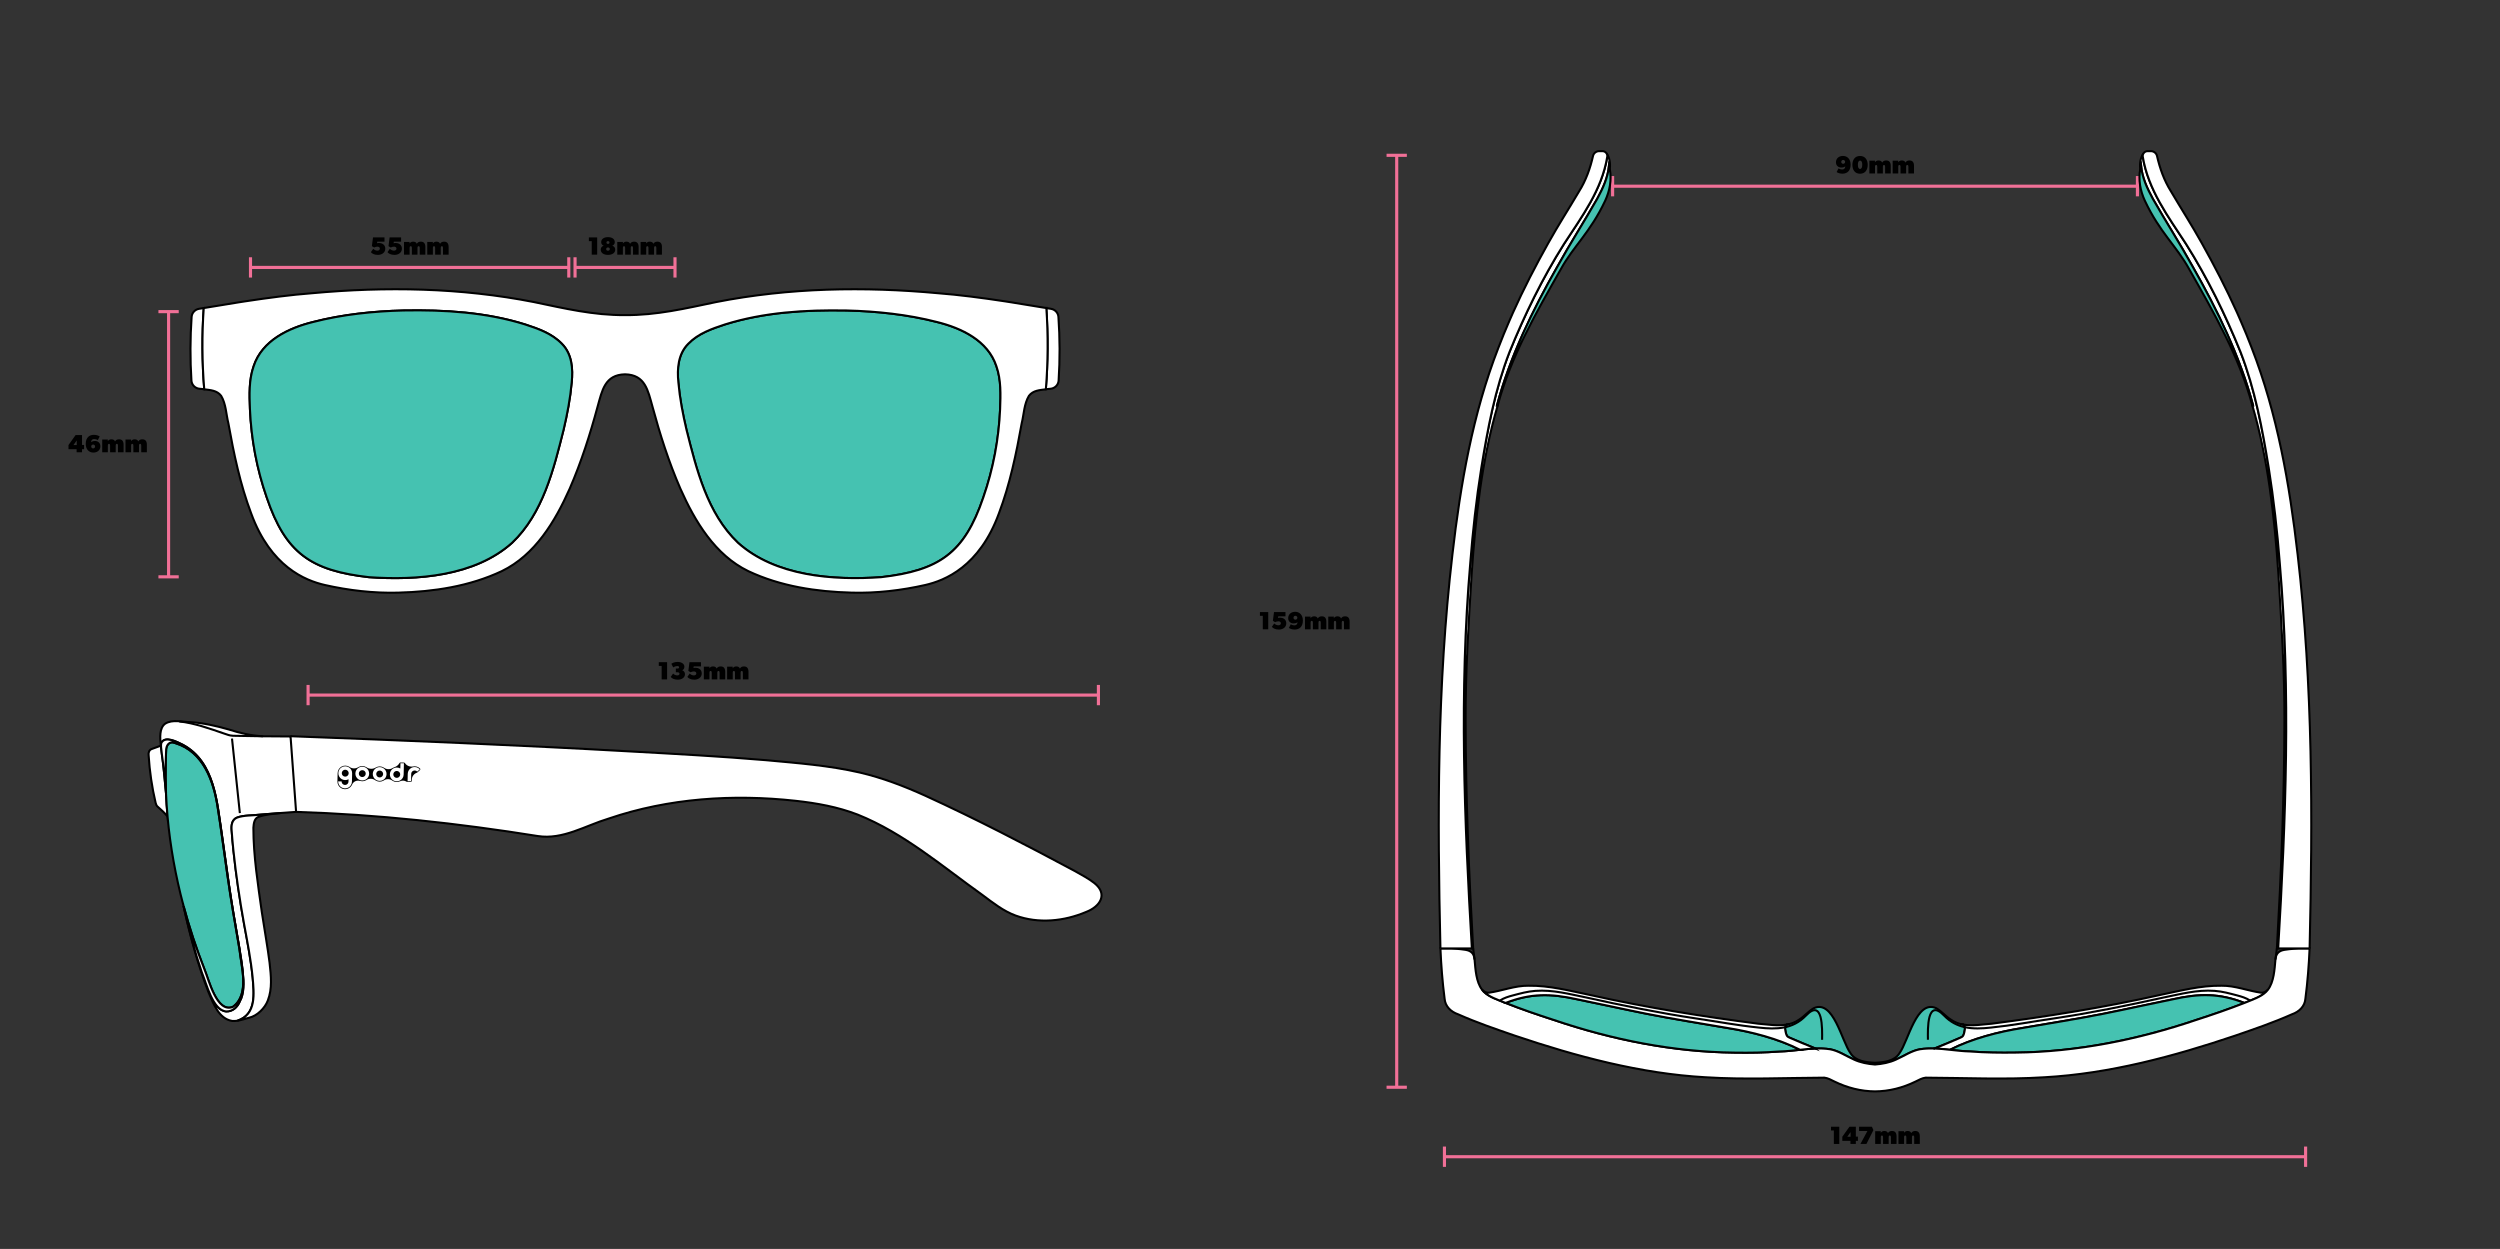 <svg xmlns="http://www.w3.org/2000/svg" viewBox="0 0 1201 600">
  <rect x="0" y="0" width="1201" height="600" fill="#333333" stroke="none"/>
  <defs>
    <style>
      .cls-1 {
        fill: #45c2b1;
      }

      .cls-1, .cls-2, .cls-3 {
        stroke: #000;
      }

      .cls-1, .cls-2, .cls-3, .cls-4 {
        stroke-miterlimit: 10;
      }

      .cls-5 {
        isolation: isolate;
      }

      .cls-2 {
        fill: #fff;
      }

      .cls-3, .cls-4 {
        fill: none;
      }

      .cls-6 {
        fill: #f17097;
      }

      .cls-4 {
        stroke: #f17097;
        stroke-width: 1.5px;
      }
    </style>
  </defs>
  <g id="Measurements">
    <g class="cls-5">
      <path d="M36.32,209h3.08v4.74h1v2.04h-1v1.5h-2.6v-1.5h-3.9v-1.98l3.42-4.8ZM36.86,211.58l-1.56,2.22h1.56v-2.22Z"></path>
      <path d="M45.26,210.91c-.45,0-.82.12-1.08.38-.27.25-.42.63-.42,1.15.12-.12.66-.6,1.92-.6s2.54.84,2.54,2.52-1.22,3.06-3.36,3.06c-1.13,0-2.09-.44-2.75-1.25-.58-.71-.93-1.71-.93-2.95,0-1.52.46-2.73,1.34-3.48.65-.55,1.53-.85,2.62-.85,1.26,0,2.28.43,2.76.79l-.9,1.74s-.84-.5-1.74-.5ZM45.68,214.5c0-.52-.4-.94-.94-.94s-.92.42-.92.94.38.92.92.92.94-.42.94-.92Z"></path>
      <path d="M51.8,211.16l-.03.77h0c.34-.47.88-.89,1.66-.89s1.5.18,1.82,1.02c.46-.72,1-1.02,1.96-1.02,1.5,0,2.16.96,2.16,2.58v3.66h-2.7v-3.12c0-.6-.12-.94-.54-.94s-.54.34-.54.94v3.12h-2.7v-3.12c0-.6-.12-.94-.54-.94s-.54.34-.54.94v3.12h-2.7v-6.12h2.7Z"></path>
      <path d="M62.98,211.16l-.03.77h0c.34-.47.88-.89,1.66-.89s1.5.18,1.82,1.02c.46-.72,1-1.02,1.96-1.02,1.5,0,2.16.96,2.16,2.58v3.66h-2.7v-3.12c0-.6-.12-.94-.54-.94s-.54.34-.54.94v3.12h-2.7v-3.12c0-.6-.12-.94-.54-.94s-.54.34-.54.94v3.12h-2.7v-6.12h2.7Z"></path>
    </g>
    <g class="cls-5">
      <path d="M282.89,115.85v-1.8h3.99v8.28h-2.61v-6.48h-1.38Z"></path>
      <path d="M290.03,118.04c-.66-.22-1.22-.76-1.22-1.72,0-1.62,1.5-2.4,3.26-2.4s3.27.78,3.27,2.4c0,.96-.58,1.5-1.23,1.72.9.26,1.44.92,1.44,1.88,0,1.74-1.64,2.53-3.48,2.53s-3.48-.79-3.48-2.53c0-.96.54-1.62,1.44-1.88ZM292.07,120.44c.48,0,.88-.28.88-.78s-.4-.78-.88-.78-.86.26-.86.78.38.78.86.78ZM292.07,117.17c.46,0,.72-.24.72-.66s-.26-.66-.72-.66-.72.24-.72.66.28.66.72.66Z"></path>
      <path d="M299.25,116.21l-.03.77h0c.34-.47.88-.89,1.65-.89s1.5.18,1.82,1.02c.46-.72.99-1.02,1.95-1.02,1.5,0,2.16.96,2.16,2.58v3.66h-2.7v-3.12c0-.6-.12-.94-.54-.94s-.54.34-.54.94v3.12h-2.7v-3.12c0-.6-.12-.94-.54-.94s-.54.34-.54.94v3.12h-2.7v-6.12h2.7Z"></path>
      <path d="M310.43,116.21l-.03.77h0c.34-.47.88-.89,1.66-.89s1.5.18,1.82,1.02c.46-.72,1-1.02,1.96-1.02,1.5,0,2.16.96,2.16,2.58v3.66h-2.7v-3.12c0-.6-.12-.94-.54-.94s-.54.34-.54.94v3.12h-2.7v-3.12c0-.6-.12-.94-.54-.94s-.54.34-.54.94v3.12h-2.7v-6.12h2.7Z"></path>
    </g>
    <g class="cls-5">
      <path d="M181.29,120.41c.48,0,1.2-.24,1.2-.96s-.66-.96-1.2-.96-1.14.18-1.56.42l-1.08-.66.54-4.2h5.52v2.04h-3.48l-.12.78c.18-.06.42-.14,1.02-.14,1.2,0,2.96.68,2.96,2.72s-1.82,3.01-3.56,3.01-2.88-.67-3.36-1.33l1.14-1.62c.54.66,1.5.9,1.98.9Z"></path>
      <path d="M189.27,120.41c.48,0,1.2-.24,1.2-.96s-.66-.96-1.2-.96-1.14.18-1.56.42l-1.08-.66.54-4.2h5.52v2.04h-3.48l-.12.78c.18-.06.42-.14,1.02-.14,1.2,0,2.96.68,2.96,2.72s-1.82,3.01-3.56,3.01-2.88-.67-3.36-1.33l1.14-1.62c.54.66,1.5.9,1.98.9Z"></path>
      <path d="M196.77,116.21l-.03.77h0c.34-.47.88-.89,1.66-.89s1.5.18,1.82,1.02c.46-.72,1-1.02,1.96-1.02,1.5,0,2.16.96,2.16,2.58v3.66h-2.7v-3.12c0-.6-.12-.94-.54-.94s-.54.34-.54.94v3.12h-2.7v-3.12c0-.6-.12-.94-.54-.94s-.54.34-.54.94v3.12h-2.7v-6.12h2.7Z"></path>
      <path d="M207.95,116.21l-.03.77h0c.34-.47.88-.89,1.66-.89s1.5.18,1.82,1.02c.46-.72,1-1.02,1.96-1.02,1.5,0,2.16.96,2.16,2.58v3.66h-2.7v-3.12c0-.6-.12-.94-.54-.94s-.54.34-.54.94v3.12h-2.7v-3.12c0-.6-.12-.94-.54-.94s-.54.34-.54.94v3.12h-2.7v-6.12h2.7Z"></path>
    </g>
    <g class="cls-5">
      <path d="M884.96,81.43c.9,0,1.5-.52,1.5-1.54-.12.12-.66.6-1.92.6s-2.55-.84-2.55-2.52,1.23-3.06,3.36-3.06,3.69,1.56,3.69,4.2-1.38,4.33-3.96,4.33c-1.26,0-2.28-.43-2.76-.79l.9-1.74s.84.52,1.74.52ZM886.4,77.77c0-.52-.4-.94-.94-.94s-.92.42-.92.94.38.92.92.92.94-.42.94-.92Z"></path>
      <path d="M889.88,79.19c0-2.22,1.08-4.27,3.68-4.27s3.69,2.05,3.69,4.27-1.08,4.27-3.69,4.27-3.68-2.05-3.68-4.27ZM894.62,79.15c0-1.08-.24-1.98-1.05-1.98s-1.04.9-1.04,1.98.24,2,1.04,2,1.05-.92,1.05-2Z"></path>
      <path d="M900.74,77.2l-.03.77h0c.34-.47.88-.89,1.66-.89s1.5.18,1.82,1.02c.46-.72,1-1.02,1.96-1.02,1.5,0,2.16.96,2.16,2.58v3.66h-2.7v-3.12c0-.6-.12-.94-.54-.94s-.54.34-.54.94v3.12h-2.7v-3.12c0-.6-.12-.94-.54-.94s-.54.34-.54.94v3.12h-2.7v-6.12h2.7Z"></path>
      <path d="M911.92,77.2l-.03.77h0c.34-.47.88-.89,1.66-.89s1.5.18,1.82,1.02c.46-.72,1-1.02,1.96-1.02,1.5,0,2.16.96,2.16,2.58v3.66h-2.7v-3.12c0-.6-.12-.94-.54-.94s-.54.34-.54.94v3.12h-2.7v-3.12c0-.6-.12-.94-.54-.94s-.54.34-.54.94v3.12h-2.7v-6.12h2.7Z"></path>
    </g>
    <g class="cls-5">
      <path d="M879.61,543.08v-1.8h3.99v8.28h-2.62v-6.48h-1.38Z"></path>
    </g>
    <g class="cls-5">
      <path d="M888.47,541.28h3.08v4.74h1v2.04h-1v1.5h-2.6v-1.5h-3.9v-1.98l3.42-4.8ZM889.01,543.86l-1.56,2.22h1.56v-2.22Z"></path>
    </g>
    <g class="cls-5">
      <path d="M893.09,541.28h6.18l.72,1.62-3.36,6.66h-2.88l3.36-6.24h-4.02v-2.04Z"></path>
      <path d="M903.53,543.44l-.03.77h0c.34-.47.88-.89,1.66-.89s1.5.18,1.82,1.02c.46-.72,1-1.02,1.96-1.02,1.5,0,2.16.96,2.16,2.58v3.66h-2.7v-3.12c0-.6-.12-.94-.54-.94s-.54.34-.54.94v3.12h-2.7v-3.12c0-.6-.12-.94-.54-.94s-.54.34-.54.94v3.12h-2.7v-6.12h2.7Z"></path>
      <path d="M914.71,543.44l-.03.77h0c.34-.47.88-.89,1.66-.89s1.5.18,1.82,1.02c.46-.72,1-1.02,1.96-1.02,1.5,0,2.16.96,2.16,2.58v3.66h-2.7v-3.12c0-.6-.12-.94-.54-.94s-.54.34-.54.94v3.12h-2.7v-3.12c0-.6-.12-.94-.54-.94s-.54.34-.54.94v3.12h-2.7v-6.12h2.7Z"></path>
    </g>
    <g class="cls-5">
      <path d="M605.27,295.84v-1.8h3.99v8.28h-2.62v-6.48h-1.38Z"></path>
      <path d="M614.13,300.4c.48,0,1.2-.24,1.2-.96s-.66-.96-1.2-.96-1.14.18-1.56.42l-1.08-.66.54-4.2h5.52v2.04h-3.48l-.12.78c.18-.06.42-.14,1.02-.14,1.2,0,2.96.68,2.96,2.72s-1.82,3.01-3.56,3.01-2.88-.67-3.36-1.33l1.14-1.62c.54.66,1.5.9,1.98.9Z"></path>
      <path d="M621.81,300.43c.9,0,1.5-.52,1.5-1.54-.12.12-.66.6-1.92.6s-2.55-.84-2.55-2.52,1.24-3.06,3.36-3.06,3.7,1.56,3.7,4.2-1.38,4.33-3.96,4.33c-1.26,0-2.28-.43-2.76-.79l.9-1.74s.84.52,1.74.52ZM623.25,296.77c0-.52-.4-.94-.94-.94s-.92.42-.92.94.38.92.92.92.94-.42.94-.92Z"></path>
      <path d="M629.61,296.2l-.03.77h0c.34-.47.88-.89,1.66-.89s1.5.18,1.82,1.02c.46-.72,1-1.02,1.96-1.02,1.5,0,2.16.96,2.16,2.58v3.66h-2.7v-3.12c0-.6-.12-.94-.54-.94s-.54.34-.54.94v3.12h-2.7v-3.12c0-.6-.12-.94-.54-.94s-.54.34-.54.94v3.12h-2.7v-6.12h2.7Z"></path>
      <path d="M640.79,296.2l-.03.77h0c.34-.47.88-.89,1.66-.89s1.5.18,1.82,1.02c.46-.72,1-1.02,1.96-1.02,1.5,0,2.16.96,2.16,2.58v3.66h-2.7v-3.12c0-.6-.12-.94-.54-.94s-.54.34-.54.94v3.12h-2.7v-3.12c0-.6-.12-.94-.54-.94s-.54.34-.54.94v3.12h-2.7v-6.12h2.7Z"></path>
    </g>
    <g class="cls-5">
      <path d="M316.48,319.91v-1.8h3.99v8.28h-2.61v-6.48h-1.38Z"></path>
      <path d="M325.4,324.47c.54,0,1.04-.3,1.04-.78s-.38-.72-.92-.72h-.84v-1.8h.84c.42,0,.72-.18.72-.6s-.36-.6-.84-.6-1.2.12-1.98.66l-.9-1.74c.6-.42,1.44-.9,3.08-.9s3.18.84,3.18,2.28c0,.96-.44,1.44-1.04,1.74.78.24,1.32.96,1.32,1.86,0,1.8-1.74,2.65-3.48,2.65s-2.89-.67-3.36-1.33l1.14-1.62c.54.66,1.5.9,2.04.9Z"></path>
      <path d="M333.32,324.47c.48,0,1.2-.24,1.2-.96s-.66-.96-1.2-.96-1.14.18-1.56.42l-1.08-.66.54-4.2h5.52v2.04h-3.48l-.12.78c.18-.06.42-.14,1.02-.14,1.2,0,2.96.68,2.96,2.72s-1.82,3.01-3.56,3.01-2.88-.67-3.36-1.33l1.14-1.62c.54.66,1.5.9,1.98.9Z"></path>
      <path d="M340.82,320.27l-.03.77h0c.34-.47.88-.89,1.66-.89s1.5.18,1.82,1.02c.46-.72,1-1.02,1.96-1.02,1.5,0,2.16.96,2.16,2.58v3.66h-2.7v-3.12c0-.6-.12-.94-.54-.94s-.54.34-.54.94v3.12h-2.7v-3.12c0-.6-.12-.94-.54-.94s-.54.34-.54.94v3.12h-2.7v-6.12h2.7Z"></path>
      <path d="M352,320.27l-.03.77h0c.34-.47.88-.89,1.66-.89s1.5.18,1.82,1.02c.46-.72,1-1.02,1.96-1.02,1.5,0,2.16.96,2.16,2.58v3.66h-2.7v-3.12c0-.6-.12-.94-.54-.94s-.54.34-.54.94v3.12h-2.7v-3.12c0-.6-.12-.94-.54-.94s-.54.34-.54.94v3.12h-2.7v-6.12h2.7Z"></path>
    </g>
  </g>
  <g id="Layer_5">
    <g>
      <line class="cls-4" x1="80.99" y1="149.71" x2="80.99" y2="277.11"></line>
      <rect class="cls-6" x="76.11" y="148.96" width="9.75" height="1.5"></rect>
      <rect class="cls-6" x="76.11" y="276.36" width="9.75" height="1.5"></rect>
    </g>
    <g>
      <line class="cls-4" x1="276.25" y1="128.47" x2="324.27" y2="128.47"></line>
      <rect class="cls-6" x="275.5" y="123.59" width="1.5" height="9.75"></rect>
      <rect class="cls-6" x="323.52" y="123.59" width="1.5" height="9.75"></rect>
    </g>
    <g>
      <line class="cls-4" x1="120.34" y1="128.47" x2="273.25" y2="128.47"></line>
      <rect class="cls-6" x="119.59" y="123.59" width="1.5" height="9.75"></rect>
      <rect class="cls-6" x="272.5" y="123.59" width="1.5" height="9.75"></rect>
    </g>
    <g>
      <line class="cls-4" x1="670.98" y1="74.61" x2="670.98" y2="522.31"></line>
      <rect class="cls-6" x="666.1" y="73.86" width="9.75" height="1.5"></rect>
      <rect class="cls-6" x="666.1" y="521.56" width="9.75" height="1.5"></rect>
    </g>
    <g>
      <line class="cls-4" x1="774.7" y1="89.45" x2="1026.82" y2="89.45"></line>
      <rect class="cls-6" x="773.95" y="84.57" width="1.5" height="9.75"></rect>
      <rect class="cls-6" x="1026.07" y="84.57" width="1.5" height="9.75"></rect>
    </g>
    <g>
      <line class="cls-4" x1="693.91" y1="555.69" x2="1107.61" y2="555.69"></line>
      <rect class="cls-6" x="693.16" y="550.81" width="1.5" height="9.75"></rect>
      <rect class="cls-6" x="1106.86" y="550.81" width="1.5" height="9.75"></rect>
    </g>
    <g>
      <line class="cls-4" x1="148" y1="333.92" x2="527.68" y2="333.92"></line>
      <rect class="cls-6" x="147.25" y="329.04" width="1.5" height="9.75"></rect>
      <rect class="cls-6" x="526.93" y="329.04" width="1.5" height="9.75"></rect>
    </g>
  </g>
  <g id="Sunglasses">
    <g>
      <path class="cls-2" d="M504.68,186.76c-.47.04-.93.08-1.38.13-.29.05-.59.09-.89.13,1.05-12.92,1.13-26.08.24-39.03.76.13,1.51.25,2.25.37,1.94.31,3.43,1.91,3.57,3.88.7,10.14.74,20.43.09,30.59-.13,2.09-1.8,3.75-3.88,3.94h0Z"></path>
      <path class="cls-1" d="M480.46,196.51c-.63,14.47-3.29,28.73-8.08,42.48-9.06,26.77-21.22,35.1-49.08,38.29-23.08,1.6-50.83-.42-68.81-16.55-14.77-14.08-19.91-35.25-24.72-54.35-1.74-7.46-3.21-14.96-3.88-22.66-.68-6.54-.15-13.7,4.74-18.58,4.74-4.91,11.31-7.2,17.68-9.29,18.74-5.86,38.68-7.05,58.22-6.7h.17c14.45.37,29.34,1.91,43.42,5.54,11.7,2.89,24.5,8.86,28.56,21.25,2.31,6.6,2.03,13.71,1.78,20.57h0Z"></path>
      <path class="cls-2" d="M98.11,187.02c-.3-.04-.59-.08-.89-.13-.45-.04-.91-.08-1.38-.13-2.09-.18-3.75-1.85-3.88-3.94-.64-10.16-.61-20.45.09-30.59.14-1.96,1.63-3.56,3.57-3.88.74-.12,1.49-.24,2.25-.37-.9,12.95-.81,26.11.24,39.03h0Z"></path>
      <path class="cls-2" d="M502.66,147.99c-5.4-.88-11.29-1.87-16.89-2.76-.79-.13-1.59-.25-2.38-.37-.1-.02-.21-.03-.31-.05-11.1-1.69-22.42-3.18-32.39-3.94-35.57-3.26-71.46-2.67-106.63,4.24-14.67,3.05-28.63,6.4-43.8,6.27-15.16.13-29.12-3.22-43.79-6.27-35.17-6.91-71.06-7.5-106.63-4.24-9.93.75-21.19,2.24-32.24,3.92-.16.02-.31.04-.46.07-.79.12-1.59.24-2.38.37-5.6.89-11.49,1.88-16.89,2.76-.9,12.95-.81,26.11.24,39.03,2.95.4,6.1.5,8.12,3.13,2.35,3.96,2.37,8.74,3.49,13.27,2.61,14.58,5.68,29.29,10.94,43.22,9.38,25.63,26,32.23,35.3,34.38,11.45,2.61,23.64,4.02,35.4,3.69,16.89-.44,34.17-3,49.7-10.34,16.01-7.77,25.63-23.93,32.62-39.62,5.57-12.82,9.8-26.06,13.41-39.44,2.16-7.68,3.46-15.29,13.17-15.48,9.72.19,11.02,7.8,13.18,15.48,3.61,13.38,7.84,26.62,13.41,39.44,6.99,15.69,16.61,31.85,32.62,39.62,15.53,7.34,32.81,9.9,49.7,10.34,11.75.33,23.95-1.08,35.4-3.69,9.3-2.15,25.92-8.75,35.3-34.38,5.26-13.93,8.33-28.64,10.94-43.22,1.11-4.53,1.13-9.31,3.49-13.27,2.02-2.63,5.17-2.73,8.12-3.13,1.05-12.92,1.13-26.08.24-39.03h0ZM274.64,183.72c-.67,7.7-2.14,15.2-3.88,22.66-4.81,19.1-9.95,40.27-24.72,54.35-17.98,16.13-45.73,18.15-68.81,16.55-27.86-3.19-40.02-11.52-49.08-38.29-4.79-13.75-7.45-28.01-8.08-42.48-.26-6.86-.53-13.97,1.78-20.57,4.06-12.39,16.86-18.36,28.56-21.25,14.08-3.63,28.96-5.17,43.42-5.54h.17c19.54-.35,39.48.84,58.22,6.7,6.37,2.09,12.94,4.38,17.68,9.29,4.89,4.88,5.42,12.04,4.74,18.58h0ZM480.46,196.51c-.63,14.47-3.29,28.73-8.08,42.48-9.06,26.77-21.22,35.1-49.08,38.29-23.08,1.6-50.83-.42-68.81-16.55-14.77-14.08-19.91-35.25-24.72-54.35-1.74-7.46-3.21-14.96-3.88-22.66-.68-6.54-.15-13.7,4.74-18.58,4.74-4.91,11.31-7.2,17.68-9.29,18.74-5.86,38.68-7.05,58.22-6.7h.17c14.45.37,29.34,1.91,43.42,5.54,11.7,2.89,24.5,8.86,28.56,21.25,2.31,6.6,2.03,13.71,1.78,20.57h0Z"></path>
      <path class="cls-1" d="M274.64,183.72c-.67,7.7-2.14,15.2-3.88,22.66-4.81,19.1-9.95,40.27-24.72,54.35-17.98,16.13-45.73,18.15-68.81,16.55-27.86-3.19-40.02-11.52-49.08-38.29-4.79-13.75-7.45-28.01-8.08-42.48-.26-6.86-.53-13.97,1.78-20.57,4.06-12.39,16.86-18.36,28.56-21.25,14.08-3.63,28.96-5.17,43.42-5.54h.17c19.54-.35,39.48.84,58.22,6.7,6.37,2.09,12.94,4.38,17.68,9.29,4.89,4.88,5.42,12.04,4.74,18.58h0Z"></path>
    </g>
    <g>
      <g>
        <path class="cls-1" d="M943.71,495.68c-.12.6-.3,1.28-.54,1.72-.3.59-.71.78-1.29,1.06-3.91,1.67-7.96,3.43-12.54,5.25-2.33-.08-4.66,0-6.99.35-4.06.73-7.52,3.18-11.49,4.95-3.16,1.47-6.64,2.12-10.11,2.38-3.46-.26-6.95-.91-10.11-2.38-3.97-1.77-7.43-4.22-11.49-4.95-2.33-.35-4.66-.43-6.99-.35-4.58-1.82-8.62-3.58-12.54-5.25-.58-.28-.99-.47-1.28-1.06-.24-.44-.43-1.12-.54-1.72-.14-.69-.33-1.49-.17-2.24.09-.44.3-.86.71-1.22,2.05-.35,4.02-1.05,5.83-2.3,2.65-1.62,4.52-4.08,7.19-5.58,9.44-4.33,13.38,15.81,17.61,21.6,2.38,3.88,7.54,4.42,11.78,4.62,4.24-.2,9.41-.74,11.78-4.62,4.24-5.79,8.18-25.93,17.62-21.6,2.67,1.5,4.54,3.96,7.19,5.58,1.8,1.25,3.77,1.95,5.82,2.3.41.35.63.77.72,1.22h0c.16.76-.03,1.55-.17,2.24h0Z"></path>
        <path class="cls-3" d="M926.18,499.5c-.08-5.16-.5-20.3,7.84-11.55,2.96,3.06,6.28,4.71,9.86,5.49"></path>
        <path class="cls-3" d="M954.98,505.64s.07-.02.11-.03"></path>
        <path class="cls-3" d="M936.74,504.32l-.12.06"></path>
        <path class="cls-2" d="M1089.48,475.5c-.25.34-.53.66-.84.96-2.63,2.56-6.57,3.75-10.06,5.22-.12.05-.23.09-.35.14-12.09-4.73-21.74-4.57-34.28-1.78-11.08,2.22-22.37,4.78-33.58,7-12.73,2.51-25.64,4.54-38.43,6.75-12.05,1.91-24.47,5.13-35.19,10.53h-.01c-2.48-.28-4.94-.53-7.4-.61,4.58-1.82,8.63-3.58,12.54-5.25.58-.28.99-.47,1.29-1.06.24-.44.42-1.12.54-1.72.14-.69.33-1.48.17-2.23h0c-.09-.46-.31-.88-.72-1.23,4.46.77,9.31-.1,13.77-.45,26.91-3.46,53.8-7.78,80.23-13.67,9.87-2.02,19.94-4.73,30.09-4.56,6.4-.1,12.76,2.5,18.95,3.35,1.19.13,2.31-.45,3.28-1.39h0Z"></path>
        <path class="cls-1" d="M1078.23,481.82c-7.66,3-15.44,5.67-23.26,8.19-27.83,9.43-57.26,15.37-86.76,15.66-7.27.12-14.34.01-21.69-.54-3.29-.08-6.54-.46-9.77-.81,10.72-5.4,23.14-8.62,35.19-10.53,12.79-2.21,25.7-4.24,38.43-6.75,11.21-2.22,22.5-4.78,33.58-7,12.54-2.79,22.19-2.95,34.28,1.78Z"></path>
        <path class="cls-2" d="M1109.53,455.63c-.34,8.05-.98,16.16-2.01,24.1-.27,3.78-3.07,6.36-6.48,7.54-8.96,3.98-18.12,7.11-27.37,10.29-29.43,9.93-60.3,18.23-91.47,19.96-19.01,1.2-38.08.28-57.1.19-1.61.16-3.34,1.1-4.83,1.85-6.16,3.03-12.77,4.7-19.52,4.75-6.75-.05-13.36-1.72-19.52-4.75-1.48-.75-3.21-1.69-4.83-1.85-19.01.09-38.09,1.01-57.09-.19-31.18-1.73-62.04-10.03-91.48-19.96-9.24-3.18-18.41-6.31-27.36-10.29-3.42-1.18-6.22-3.76-6.49-7.54-1.02-7.94-1.66-16.05-2-24.1h5.37s3.81.2,6.65.66c2.83.45,4.13,1.87,4.38,4.66.42,4.66.72,10.77,3.61,14.52,0,.01,0,.02.03.03.25.34.53.66.84.96,2.63,2.56,6.57,3.75,10.07,5.22.12.05.23.09.35.13h.01c7.66,3.01,15.42,5.68,23.24,8.2,27.83,9.43,57.26,15.37,86.76,15.66,7.27.12,14.34.01,21.69-.54,3.29-.08,6.54-.46,9.77-.81h.01c2.48-.28,4.94-.53,7.4-.61,2.33-.08,4.66,0,6.99.35,4.06.73,7.52,3.18,11.49,4.95,3.16,1.47,6.65,2.12,10.11,2.38,3.47-.26,6.95-.91,10.11-2.38,3.97-1.77,7.43-4.22,11.49-4.95,2.33-.35,4.66-.43,6.99-.35,2.46.08,4.92.33,7.4.61h.01c3.23.35,6.48.73,9.77.81,7.35.55,14.42.66,21.69.54,29.5-.29,58.93-6.23,86.76-15.66,7.82-2.52,15.6-5.19,23.26-8.19.12-.05.23-.09.35-.14,3.49-1.47,7.43-2.66,10.06-5.22.31-.3.59-.62.84-.96.03-.01.03-.02.03-.03,2.89-3.75,3.19-9.86,3.61-14.52.25-2.79,1.55-4.21,4.39-4.66,2.83-.46,6.64-.66,6.64-.66h5.38,0Z"></path>
        <path class="cls-3" d="M846.53,505.64s-.07-.02-.11-.03"></path>
        <path class="cls-3" d="M864.88,504.38l-.12-.06"></path>
        <path class="cls-1" d="M864.75,504.32c-3.23.35-6.48.73-9.77.81-7.35.55-14.42.66-21.69.54-29.5-.29-58.93-6.23-86.76-15.66-7.82-2.52-15.58-5.19-23.24-8.2,12.08-4.72,21.73-4.56,34.27-1.77,11.08,2.22,22.36,4.78,33.58,7,12.72,2.51,25.63,4.54,38.43,6.75,12.04,1.91,24.46,5.13,35.18,10.53Z"></path>
        <path class="cls-2" d="M872.16,503.71c-2.46.08-4.92.33-7.4.61h-.01c-10.72-5.4-23.14-8.62-35.18-10.53-12.8-2.21-25.71-4.24-38.43-6.75-11.22-2.22-22.5-4.78-33.58-7-12.54-2.79-22.19-2.95-34.27,1.77h-.01c-.12-.04-.23-.08-.35-.13-3.5-1.47-7.44-2.66-10.07-5.22-.31-.3-.59-.62-.84-.96.97.94,2.09,1.52,3.28,1.39,6.19-.85,12.55-3.45,18.95-3.35,10.15-.17,20.23,2.54,30.1,4.56,26.42,5.89,53.31,10.21,80.23,13.67,4.45.35,9.3,1.22,13.76.45-.41.36-.62.78-.71,1.22-.16.75.03,1.55.17,2.24.11.6.3,1.28.54,1.72.29.59.7.78,1.28,1.06,3.92,1.67,7.96,3.43,12.54,5.25h0Z"></path>
        <path class="cls-3" d="M929.34,503.71c-.17.07-.35.14-.52.21"></path>
        <path class="cls-3" d="M943.16,492.22c-.13-.12-.28-.23-.45-.33"></path>
        <path class="cls-3" d="M872.68,503.92c-.17-.07-.35-.14-.52-.21"></path>
        <path class="cls-3" d="M858.79,491.89c-.17.1-.32.21-.45.33"></path>
        <path class="cls-3" d="M720.61,480.63c1.86-1.21,4.11-1.9,6.28-2.46,3.63-.95,6.83-1.87,10.74-2.16,8.4-.62,16.27,1.56,24.39,3.18,17.45,3.85,35.18,7.46,52.87,10.09,9.98,1.46,20.12,3.37,30.09,4.37,8.42.94,16.26.77,22.51-5.69,8.33-8.75,7.92,6.39,7.84,11.55"></path>
        <path class="cls-3" d="M943.88,493.45c3.96.87,8.22.68,12.64.19,9.97-1,20.12-2.92,30.1-4.37,17.69-2.63,35.42-6.23,52.87-10.09,8.12-1.62,15.99-3.8,24.38-3.17,3.92.29,7.12,1.22,10.75,2.16,2.17.56,4.41,1.25,6.27,2.46"></path>
      </g>
      <path class="cls-2" d="M1094.43,455.63h-.61c2.07-36.32,3.55-72.81,3.62-109.22.1-23.6-1.45-47.44-2.92-70.99-1.89-27.13-4.86-54.52-12.48-80.6h.35c-6.29-23.52-17.06-45.62-28.96-66.59-6.09-11.07-13.05-21.85-19.23-32.74-2.77-5.09-5.06-10.08-5.66-15.83-.15.51-.27,1.01-.36,1.5-.36-2.69.15-5.65,1.53-7.44-.29.46-.42,1.02-.32,1.61,2.69,16.01,12.07,28.46,20.82,41.92,10.32,16.37,18.85,33.84,26.14,51.85,6.92,17.84,10.47,36.72,13.53,55.61,2.43,15.23,4.13,30.53,5.33,45.93,5.32,61.56,2.89,123.42-.78,184.99h0Z"></path>
      <path class="cls-2" d="M1109.54,455.62h-15.1c3.67-61.57,6.1-123.43.78-184.99-1.2-15.4-2.9-30.7-5.33-45.93-3.06-18.89-6.61-37.77-13.53-55.61-7.29-18.01-15.82-35.48-26.14-51.85-8.75-13.46-18.13-25.91-20.82-41.92-.1-.59.03-1.15.32-1.61.03-.05.06-.1.1-.14.41-.58,1.09-.96,1.87-.96h1.62c1.39,0,2.61.96,2.92,2.31,1.35,5.96,3.39,11.75,6.67,16.97,4.94,8.41,10.01,16.25,14.75,24.77,6.13,10.94,11.89,22.09,17.03,33.53.59,1.32,1.17,2.64,1.74,3.97,1.85,4.25,3.61,8.55,5.26,12.88,12.39,31.87,18.21,65.62,22.11,99.4,7.35,63.07,7.23,125.96,5.75,189.18h0Z"></path>
      <path class="cls-2" d="M707.09,455.63h.61c-2.07-36.32-3.55-72.81-3.62-109.22-.1-23.6,1.45-47.44,2.92-70.99,1.89-27.13,4.86-54.52,12.48-80.6h-.35c6.29-23.52,17.06-45.62,28.96-66.59,6.09-11.07,13.05-21.85,19.23-32.74,2.77-5.09,5.06-10.08,5.66-15.83.15.51.27,1.01.36,1.5.36-2.69-.15-5.65-1.53-7.44.29.46.42,1.02.32,1.61-2.69,16.01-12.07,28.46-20.82,41.92-10.32,16.37-18.85,33.84-26.14,51.85-6.92,17.84-10.47,36.72-13.53,55.61-2.43,15.23-4.13,30.53-5.33,45.93-5.32,61.56-2.89,123.42.78,184.99h0Z"></path>
      <path class="cls-2" d="M691.98,455.62h15.1c-3.67-61.57-6.1-123.43-.78-184.99,1.2-15.4,2.9-30.7,5.33-45.93,3.06-18.89,6.61-37.77,13.53-55.61,7.29-18.01,15.82-35.48,26.14-51.85,8.75-13.46,18.13-25.91,20.82-41.92.1-.59-.03-1.15-.32-1.61-.03-.05-.06-.1-.1-.14-.41-.58-1.09-.96-1.87-.96h-1.62c-1.39,0-2.61.96-2.92,2.31-1.35,5.96-3.39,11.75-6.67,16.97-4.94,8.41-10.01,16.25-14.75,24.77-6.13,10.94-11.89,22.09-17.03,33.53-.59,1.32-1.17,2.64-1.74,3.97-1.85,4.25-3.61,8.55-5.26,12.88-12.39,31.87-18.21,65.62-22.11,99.4-7.35,63.07-7.23,125.96-5.75,189.18h0Z"></path>
      <path class="cls-1" d="M1082.39,194.82h-.35c-6.29-23.52-18.49-44.62-30.39-65.59-6.09-11.07-14.12-17.59-21.23-32.74-2.24-4.78-3.22-10.22-2.24-15.32h0c.09-.5.21-1,.36-1.51.6,5.75,2.89,10.74,5.66,15.83,6.18,10.89,13.14,21.67,19.23,32.74,11.9,20.97,22.67,43.07,28.96,66.59Z"></path>
      <path class="cls-1" d="M719.13,194.82h.35c6.29-23.52,18.49-44.62,30.39-65.59,6.09-11.07,14.12-17.59,21.23-32.74,2.24-4.78,3.22-10.22,2.24-15.32h0c-.09-.5-.21-1-.36-1.51-.6,5.75-2.89,10.74-5.66,15.83-6.18,10.89-13.14,21.67-19.23,32.74-11.9,20.97-22.67,43.07-28.96,66.59Z"></path>
      <line class="cls-3" x1="708.38" y1="460.95" x2="707.7" y2="455.63"></line>
      <line class="cls-3" x1="1093.12" y1="460.95" x2="1093.82" y2="455.63"></line>
    </g>
    <g>
      <path class="cls-2" d="M139.57,353.67c54.24,2.04,108.69,4.24,163.01,7.31,21.73,1.2,43.8,2.39,65.58,4.23,15.11,1.41,30.02,2.51,44.84,5.91,10.9,2.55,21.26,6.52,31.41,11.11,24.71,11.3,48.3,23.58,72.13,36.33,3.13,1.81,6.4,3.47,9.21,5.69,6.7,5.37,2.65,11.31-3.92,13.83-10.64,4.53-22.96,5.75-33.92,1.76-5.85-2.14-10.91-6.14-15.91-9.87-19.37-13.8-37.68-29.68-59.99-38.64-9.56-3.69-19.67-5.51-29.82-6.62-29.98-3.29-60.98-1.29-89.79,8.54-11.18,3.35-21.99,10.28-34.05,8.39-38.36-6.14-77.16-10.41-116.1-11.6"></path>
      <g>
        <path class="cls-2" d="M139.58,353.82l2.66,36.21-7.62.56c-3.35.25-6.69.51-9.78.78-3.49.46-7.66.18-10.93,1.39-2.61,1.02-2.88,3.91-2.61,6.41.22,3.07.5,6.19.83,9.35,1.26,11.8,3.03,23.79,5.13,35.37,1.56,8.47,3.26,17.07,4.1,25.57.67,7.82,1.97,17.87-7.33,20.9-.85.13-1.7.18-2.54.1-6.4-1.06-8.95-8.31-11.24-13.59-5.17-13.36-9.05-27.59-12.11-41.72.01.06.03.11.05.16,2.33,10.62,5.3,21.71,8.75,31.81,2.27,5.55,5.26,18.23,11.71,18.77,3.04.07,5.27-1.94,6.49-4.7,2.27-4.15,1.9-9.18,1.53-13.65-.38-4.06-1.01-8.04-1.68-12.07-1.8-10.36-3.64-20.78-5.13-31.24-1.13-7.7-2.16-15.29-3.25-23.06-2.38-15.35-3.31-35.2-18.94-43.46-2.65-1.29-8.47-4.44-10.22-.74-.13.65-.13,1.31-.09,1.98-.04-.24-.07-.49-.09-.74-.46-3.92-.7-8.47,2.03-10.52,3.57-2.29,8.34-.79,12.35-.77,6.01.38,12.36,1.83,18.22,3.51,5.35,1.74,10.66,2.97,16.37,3.27h.06c4.44.05,8.87.07,13.28.1v.02Z"></path>
        <path class="cls-2" d="M80.49,392.26c-1.25-1.59-3.3-3.5-4.9-4.87-.35-.27-.72-1.16-.84-1.75-1.73-7.36-2.89-15.23-3.35-22.77-.2-1.23.25-2.58,1.41-3.02,1.25-.42,3-1.05,4.47-1.62.03.25.06.5.09.74v.04c.15,1.16.29,2.25.37,3.16.92,6.07,1.36,12.55,2.01,18.81.16,3.77.4,7.54.74,11.29h0Z"></path>
        <path class="cls-2" d="M129.54,462.83c.65,5.91,1.34,12.08-.87,17.81-1.34,3.6-5.13,7.44-8.99,8.27-1.78.45-3.71,1.16-5.65,1.46,9.3-3.03,8-13.08,7.33-20.9-.84-8.5-2.54-17.1-4.1-25.57-2.1-11.58-3.88-23.57-5.13-35.37-.32-3.16-.61-6.28-.83-9.35-.27-2.5,0-5.38,2.61-6.41,3.27-1.21,7.44-.94,10.93-1.39,3.09-.27,6.43-.53,9.78-.78-3.55.43-7.21.63-10.57,1.88-1.91.8-2.16,3.18-2.32,5.17,0,13.58,2.22,27.39,4.09,40.79,1.22,8.13,2.71,16.29,3.73,24.39h-.01Z"></path>
        <path class="cls-3" d="M79.6,366.09c-.26-2.04-.71-4.69-.75-6.41-.09-2.31,1.3-4,4.71-2.91"></path>
        <line class="cls-3" x1="111.45" y1="354.8" x2="115.22" y2="390.61"></line>
        <path class="cls-1" d="M111.96,483.64l-.15.08c-7.68,3-11.44-12.93-13.65-18.22-3.88-9.85-7.22-19.94-9.96-30.19-.12-.49-.22-.99-.34-1.48.07.34.15.68.22,1.03-3.71-13.95-6.29-28.21-7.59-42.6-.33-3.75-.58-7.52-.74-11.29-.21-4.94-.26-9.89-.15-14.84v-.05c.04-1.74.1-3.5.19-5.24-.07-2.68,1.39-5.14,4.45-3.86,13.53,4.11,18.44,18.28,20.35,30.95,1.74,10.81,3.07,21.58,4.63,32.26,1.68,11.98,3.79,23.85,5.81,35.76.88,8.41,4.99,21.83-3.07,27.68h0Z"></path>
        <path class="cls-2" d="M115.15,481.2c-1.22,2.76-3.45,4.77-6.49,4.7-6.45-.54-9.43-13.23-11.71-18.77-3.45-10.1-6.42-21.2-8.75-31.81,2.74,10.26,6.07,20.34,9.96,30.19,2.21,5.29,5.97,21.22,13.65,18.22l.15-.08c8.06-5.85,3.95-19.27,3.07-27.68-2.03-11.91-4.13-23.78-5.81-35.76-1.57-10.67-2.9-21.45-4.63-32.26-1.91-12.67-6.82-26.84-20.35-30.95-3.06-1.28-4.52,1.17-4.45,3.86-.08,1.74-.14,3.5-.19,5.24v.05c-.12,4.95-.07,9.9.15,14.84-.65-6.26-1.1-12.74-2.01-18.81-.08-.92-.22-2-.36-3.16v-.04c-.05-.67-.05-1.33.08-1.98,1.75-3.7,7.57-.55,10.22.74,15.64,8.26,16.56,28.11,18.94,43.46,1.08,7.77,2.12,15.37,3.25,23.06,1.49,10.46,3.33,20.88,5.13,31.24.67,4.03,1.3,8.01,1.68,12.07.38,4.46.75,9.5-1.53,13.65v-.02Z"></path>
        <path class="cls-3" d="M86.15,346.58c7.16.77,14.65,3.46,21.52,5.82,1.71.52,2.31.94,4.25,1.06,4.74.12,9.53.2,14.32.25"></path>
      </g>
    </g>
    <g>
      <path d="M174.9,370.23c-.25-.15-.53-.23-.82-.24-.29,0-.58.06-.83.2s-.47.34-.62.59-.23.53-.24.82c0,.29.06.58.2.83s.34.47.59.62.53.23.82.24.58-.06.83-.2.47-.34.62-.59.23-.53.24-.82c0-.29-.06-.58-.2-.83s-.34-.47-.59-.62Z"></path>
      <path d="M183.26,370.42c-.25-.15-.53-.23-.82-.24-.29,0-.58.06-.83.2s-.47.34-.62.59-.23.53-.24.82c0,.29.06.58.2.83s.34.47.59.62.53.23.82.24.58-.06.83-.2.47-.34.62-.59.23-.53.24-.82c0-.29-.06-.58-.2-.83s-.34-.47-.59-.62Z"></path>
      <path d="M166.71,370.03c-.25-.15-.53-.23-.82-.24s-.58.06-.83.2-.47.34-.62.59-.23.53-.24.82c0,.29.06.58.2.83s.34.47.59.62.53.23.82.24c.29,0,.58-.06.83-.2s.47-.34.62-.59.23-.53.24-.82c0-.29-.06-.58-.2-.83s-.34-.47-.59-.62Z"></path>
      <path d="M201.75,369.17c-.2-.19-.42-.36-.65-.51-.55-.33-1.18-.52-1.82-.53-.28,0-.57.02-.84.08-1.51.3-3.05-.34-3.89-1.62-.1-.15-.27-.25-.46-.25-.56-.01-1.12-.03-1.68-.04-.21,0-.4.11-.5.29-.52.92-1.36,1.62-2.37,1.94-.24.07-.47.17-.69.29-.06.03-.12.07-.19.11-1.28.81-2.93.77-4.17-.1-.06-.04-.12-.08-.18-.12-.55-.33-1.18-.52-1.82-.53-.64-.02-1.28.14-1.85.45-.04.02-.08.05-.12.07-1.37.86-3.12.82-4.45-.11-.04-.03-.08-.05-.12-.07-.55-.33-1.18-.52-1.82-.53-.64-.02-1.28.14-1.85.45-.06.03-.13.07-.19.11-1.28.8-2.91.77-4.15-.1-.06-.04-.12-.08-.18-.12-.55-.33-1.18-.52-1.82-.53-.64-.02-1.28.14-1.85.45-.56.31-1.04.76-1.37,1.31s-.52,1.18-.53,1.82c-.03,1.33-.06,2.67-.09,4-.02.64.14,1.28.45,1.85.31.56.76,1.04,1.31,1.37s1.18.52,1.82.53c.64.02,1.28-.14,1.85-.45.56-.31,1.04-.76,1.37-1.31.09-.16.18-.32.25-.49.31-.71.87-1.28,1.58-1.6s1.5-.36,2.24-.13c.32.1.66.15.99.16.64.02,1.28-.14,1.85-.45.1-.05.19-.11.28-.17,1.3-.82,2.98-.76,4.22.16.06.04.13.08.19.12.55.33,1.18.52,1.82.53.64.02,1.28-.14,1.85-.45.1-.05.19-.11.28-.17,1.22-.8,2.81-.77,3.98.09.09.07.18.13.27.18.55.33,1.18.52,1.82.53.59.01,1.18-.12,1.71-.38.98-.47,2.13-.39,3.03.21.09.06.19.09.3.09.56.01,1.12.03,1.68.04.31,0,.57-.24.58-.55,0-.17,0-.34,0-.51.04-1.58,1.08-2.95,2.58-3.42.44-.4.89-.8,1.33-1.2.24-.22.25-.59.02-.82v.03ZM169.07,375.51c0,.58-.18,1.15-.48,1.65s-.73.91-1.24,1.18c-.51.28-1.09.42-1.67.4-.58-.01-1.15-.18-1.65-.48s-.91-.73-1.18-1.24c-.28-.51-.42-1.09-.4-1.66.55.01,1.1.03,1.66.04,0,.29.06.58.2.83s.35.47.59.62.53.23.82.24c.29,0,.58-.06.83-.2s.47-.34.62-.59.23-.53.24-.82c0-.37.02-.75.03-1.12-.51.28-1.09.42-1.67.4s-1.15-.18-1.65-.48c-.49-.3-.91-.73-1.18-1.24-.28-.51-.42-1.09-.4-1.67,0-.58.18-1.15.48-1.65.3-.49.73-.91,1.24-1.18s1.09-.42,1.67-.4,1.15.18,1.65.48.91.73,1.18,1.24c.28.51.42,1.09.4,1.67-.03,1.33-.06,2.66-.09,3.99h0ZM176.86,373.36c-.3.49-.73.91-1.24,1.18s-1.09.42-1.67.4c-.58-.01-1.15-.18-1.65-.48-.49-.3-.91-.73-1.18-1.24-.28-.51-.42-1.09-.4-1.67s.18-1.15.48-1.65.73-.91,1.24-1.18c.51-.28,1.09-.42,1.67-.4.58.01,1.15.18,1.65.48.49.3.91.73,1.18,1.24.28.51.42,1.09.4,1.67,0,.58-.18,1.15-.48,1.65ZM185.22,373.56c-.3.49-.73.91-1.24,1.18-.51.28-1.09.42-1.67.4s-1.15-.18-1.65-.48c-.49-.3-.91-.73-1.18-1.24-.28-.51-.42-1.09-.4-1.67,0-.58.18-1.15.48-1.65.3-.49.73-.91,1.24-1.18.51-.28,1.09-.42,1.67-.4.58.01,1.15.18,1.65.48.49.3.91.73,1.18,1.24.28.51.42,1.09.4,1.67s-.18,1.15-.48,1.65ZM193.91,372.11c0,.58-.18,1.15-.48,1.65-.3.49-.73.91-1.24,1.18s-1.09.42-1.67.4c-.58-.01-1.15-.18-1.65-.48-.49-.3-.91-.73-1.18-1.24-.28-.51-.42-1.09-.4-1.67s.18-1.15.48-1.65.73-.91,1.24-1.18c.51-.28,1.09-.42,1.67-.4.58.01,1.15.18,1.64.48.02-.85.04-1.7.06-2.55.55.01,1.11.03,1.66.04-.04,1.81-.09,3.62-.13,5.42h0ZM200.42,370.69c-.11-.12-.23-.22-.37-.31-.25-.15-.53-.23-.82-.24-.29,0-.58.06-.83.2s-.47.34-.62.59-.23.53-.24.82c-.03,1.19-.06,2.37-.08,3.56-.55-.01-1.1-.03-1.66-.04.03-1.19.06-2.37.08-3.56,0-.58.18-1.15.48-1.65s.73-.91,1.24-1.18c.51-.28,1.09-.42,1.67-.4s1.15.18,1.65.48c.27.17.52.38.74.62-.41.37-.82.74-1.23,1.11h0Z"></path>
      <path d="M191.46,370.62c-.25-.15-.53-.23-.82-.24s-.58.06-.83.2-.47.34-.62.59-.23.53-.24.82c0,.29.06.58.2.83s.34.47.59.62.53.23.82.24.58-.06.83-.2.47-.34.62-.59.23-.53.24-.82-.06-.58-.2-.83-.34-.47-.59-.62Z"></path>
    </g>
  </g>
</svg>
